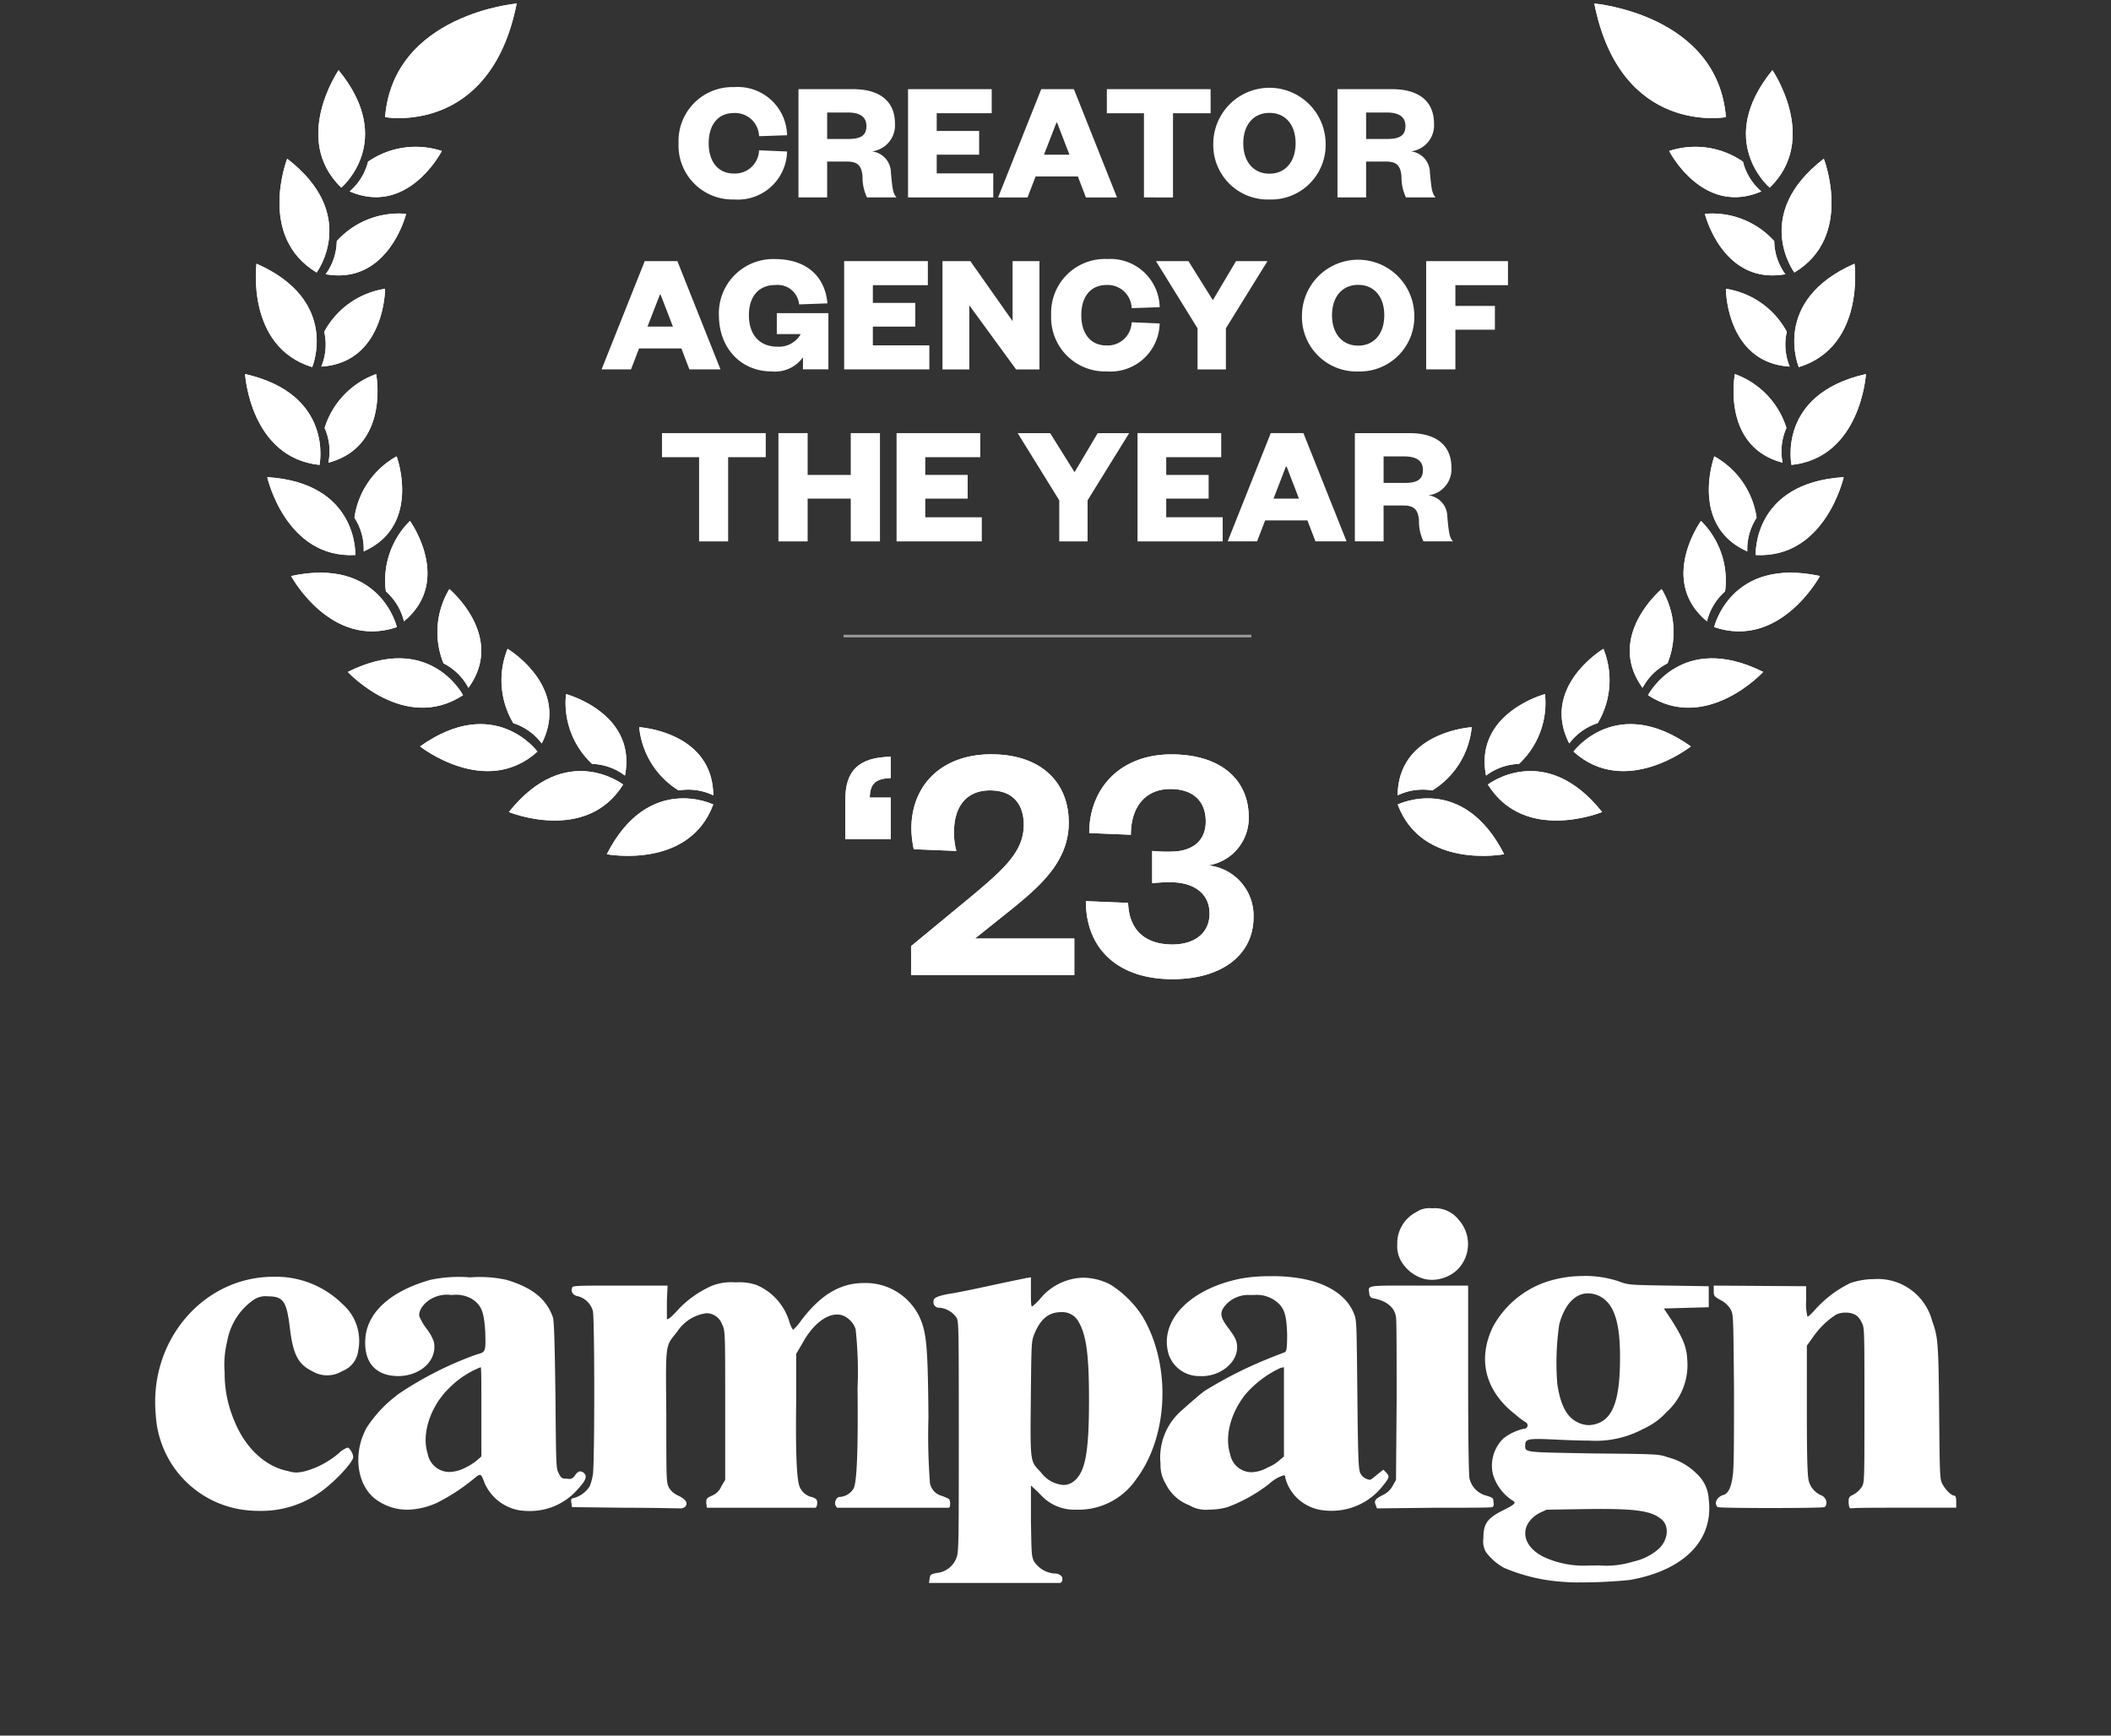 <svg xmlns="http://www.w3.org/2000/svg" width="225" height="185" viewBox="0 0 225 185">
  <rect x="0" y="0" width="225" height="185" fill="#333333" stroke="none"/>
  <g id="Group_430" data-name="Group 430" transform="translate(14458 -6328)">
    <rect id="Rectangle_179" data-name="Rectangle 179" width="225" height="185" transform="translate(-14458 6328)" fill="rgba(255,0,0,0)"/>
    <g id="Group_425" data-name="Group 425" transform="translate(18.12 260.377)">
      <g id="Group_418" data-name="Group 418" transform="translate(148 -300)">
        <g id="Group_406" data-name="Group 406" transform="translate(-14692 -2861.391)">
          <path id="Path_830" data-name="Path 830" d="M17.673,15.408s-6.91-3.4-11.346,5.3c0,0,8.756,1.67,11.346-5.3" transform="translate(126.227 9299.357)" fill="#fff" fill-rule="evenodd"/>
          <path id="Path_831" data-name="Path 831" d="M14.785,20.766a6.133,6.133,0,0,0-3.686-.518,8.927,8.927,0,0,1-4.2-6.739s7.836.463,7.891,7.257" transform="translate(129.113 9293.018)" fill="#fff" fill-rule="evenodd"/>
          <path id="Path_832" data-name="Path 832" d="M16.79,15.712c-3.93,6.313-12.175,2.931-12.175,2.931C10.7,11,16.79,15.712,16.79,15.712" transform="translate(117.506 9296.926)" fill="#fff" fill-rule="evenodd"/>
          <path id="Path_833" data-name="Path 833" d="M11.932,21.613a6.115,6.115,0,0,0-3.5-1.243A8.9,8.9,0,0,1,5.65,12.93s7.58,2.011,6.282,8.683" transform="translate(122.559 9290.069)" fill="#fff" fill-rule="evenodd"/>
          <path id="Path_834" data-name="Path 834" d="M15.571,16.386s-4.552-6.209-12.51-.554c0,0,6.989,5.533,12.51.554" transform="translate(109.592 9292.742)" fill="#fff" fill-rule="evenodd"/>
          <path id="Path_835" data-name="Path 835" d="M8.769,22.223c3.1-6.051-3.638-10.085-3.638-10.085a8.936,8.936,0,0,0,.609,7.921,6.144,6.144,0,0,1,3.028,2.163" transform="translate(116.85 9286.035)" fill="#fff" fill-rule="evenodd"/>
          <path id="Path_836" data-name="Path 836" d="M14.075,16.236C7.848,20.3,1.8,13.756,1.8,13.756c8.738-4.357,12.278,2.48,12.278,2.48" transform="translate(103.152 9286.879)" fill="#fff" fill-rule="evenodd"/>
          <path id="Path_837" data-name="Path 837" d="M6.667,21.616A6.141,6.141,0,0,0,4.01,19.008a8.9,8.9,0,0,1,.622-7.915s6.026,5.021,2.035,10.523" transform="translate(111.141 9280.712)" fill="#fff" fill-rule="evenodd"/>
          <path id="Path_838" data-name="Path 838" d="M12.078,16.609S10.347,9.108.805,11.162c0,0,4.229,7.842,11.273,5.447" transform="translate(98.102 9279.248)" fill="#fff" fill-rule="evenodd"/>
          <path id="Path_839" data-name="Path 839" d="M4.46,20.6c5.234-4.338.64-10.7.64-10.7a8.914,8.914,0,0,0-2.565,7.513A6.154,6.154,0,0,1,4.46,20.6" transform="translate(106.475 9274.641)" fill="#fff" fill-rule="evenodd"/>
          <path id="Path_840" data-name="Path 840" d="M9.772,17.434c-7.428.4-9.384-8.3-9.384-8.3,9.743.609,9.384,8.3,9.384,8.3" transform="translate(95.977 9270.739)" fill="#fff" fill-rule="evenodd"/>
          <path id="Path_841" data-name="Path 841" d="M2.9,18.9a6.145,6.145,0,0,0-.987-3.589,8.9,8.9,0,0,1,4.5-6.538S9.115,16.138,2.9,18.9" transform="translate(103.744 9268.886)" fill="#fff" fill-rule="evenodd"/>
          <path id="Path_842" data-name="Path 842" d="M7.934,17.019S9.518,9.488,0,7.331c0,0,.536,8.9,7.934,9.688" transform="translate(94 9261.551)" fill="#fff" fill-rule="evenodd"/>
          <path id="Path_843" data-name="Path 843" d="M1.794,16.771C8.369,15.04,6.882,7.332,6.882,7.332a8.9,8.9,0,0,0-5.49,5.74,6.132,6.132,0,0,1,.4,3.7" transform="translate(101.09 9261.557)" fill="#fff" fill-rule="evenodd"/>
          <path id="Path_844" data-name="Path 844" d="M6.195,16.424S9.193,9.331.26,5.4c0,0-1.17,8.835,5.935,11.023" transform="translate(94.959 9251.721)" fill="#fff" fill-rule="evenodd"/>
          <path id="Path_845" data-name="Path 845" d="M1.334,14.133a6.169,6.169,0,0,0,.311-3.711A8.916,8.916,0,0,1,8.128,5.84s-.012,7.848-6.794,8.293" transform="translate(100.795 9253.957)" fill="#fff" fill-rule="evenodd"/>
          <path id="Path_846" data-name="Path 846" d="M4.563,15.691C-1.816,11.87,1.425,3.565,1.425,3.565,9.164,9.518,4.563,15.691,4.563,15.691" transform="translate(97.066 9242.369)" fill="#fff" fill-rule="evenodd"/>
          <path id="Path_847" data-name="Path 847" d="M1.41,10.987A6.144,6.144,0,0,0,2.592,7.459,8.9,8.9,0,0,1,9.983,4.553S8.1,12.17,1.41,10.987" transform="translate(101.182 9247.256)" fill="#fff" fill-rule="evenodd"/>
          <path id="Path_848" data-name="Path 848" d="M2.449,12.957S13.655,15.011,16.476.85c0,0-13.137,1.139-14.027,12.107" transform="translate(106.475 9228.541)" fill="#fff" fill-rule="evenodd"/>
          <path id="Path_849" data-name="Path 849" d="M3.73,14.538s5.892-4.96-.286-12.522c0,0-5.051,7.349.286,12.522" transform="translate(100.525 9234.479)" fill="#fff" fill-rule="evenodd"/>
          <path id="Path_850" data-name="Path 850" d="M1.83,8.106C8.076,10.787,11.646,3.8,11.646,3.8a8.913,8.913,0,0,0-7.86,1.139A6.176,6.176,0,0,1,1.83,8.106" transform="translate(103.322 9241.309)" fill="#fff" fill-rule="evenodd"/>
          <path id="Path_851" data-name="Path 851" d="M20.162,15.408s6.91-3.4,11.346,5.3c0,0-8.756,1.67-11.346-5.3" transform="translate(196.693 9299.357)" fill="#fff" fill-rule="evenodd"/>
          <path id="Path_852" data-name="Path 852" d="M20.162,20.766a6.133,6.133,0,0,1,3.686-.518,8.927,8.927,0,0,0,4.2-6.739s-7.83.463-7.891,7.257" transform="translate(196.693 9293.018)" fill="#fff" fill-rule="evenodd"/>
          <path id="Path_853" data-name="Path 853" d="M21.739,15.712c3.93,6.313,12.175,2.931,12.175,2.931C27.832,11,21.739,15.712,21.739,15.712" transform="translate(204.725 9296.926)" fill="#fff" fill-rule="evenodd"/>
          <path id="Path_854" data-name="Path 854" d="M21.832,21.613a6.147,6.147,0,0,1,3.51-1.243,8.906,8.906,0,0,0,2.772-7.44s-7.58,2.011-6.282,8.683" transform="translate(204.438 9290.069)" fill="#fff" fill-rule="evenodd"/>
          <path id="Path_855" data-name="Path 855" d="M23.237,16.386s4.552-6.209,12.51-.554c0,0-6.989,5.533-12.51.554" transform="translate(212.355 9292.742)" fill="#fff" fill-rule="evenodd"/>
          <path id="Path_856" data-name="Path 856" d="M23.843,22.223c-3.1-6.051,3.638-10.085,3.638-10.085a8.913,8.913,0,0,1-.609,7.921,6.106,6.106,0,0,0-3.028,2.163" transform="translate(211.297 9286.035)" fill="#fff" fill-rule="evenodd"/>
          <path id="Path_857" data-name="Path 857" d="M24.54,16.236c6.227,4.064,12.278-2.48,12.278-2.48C28.08,9.4,24.54,16.236,24.54,16.236" transform="translate(218.992 9286.879)" fill="#fff" fill-rule="evenodd"/>
          <path id="Path_858" data-name="Path 858" d="M25.587,21.616a6.141,6.141,0,0,1,2.657-2.608,8.9,8.9,0,0,0-.622-7.915S21.6,16.114,25.587,21.616" transform="translate(217.365 9280.712)" fill="#fff" fill-rule="evenodd"/>
          <path id="Path_859" data-name="Path 859" d="M25.7,16.609s1.731-7.5,11.273-5.447c0,0-4.229,7.842-11.273,5.447" transform="translate(224.885 9279.248)" fill="#fff" fill-rule="evenodd"/>
          <path id="Path_860" data-name="Path 860" d="M27.666,20.6c-5.234-4.338-.64-10.7-.64-10.7a8.914,8.914,0,0,1,2.565,7.513A6.154,6.154,0,0,0,27.666,20.6" transform="translate(222.154 9274.641)" fill="#fff" fill-rule="evenodd"/>
          <path id="Path_861" data-name="Path 861" d="M26.425,17.434c7.428.4,9.378-8.3,9.378-8.3-9.743.609-9.378,8.3-9.378,8.3" transform="translate(228.586 9270.739)" fill="#fff" fill-rule="evenodd"/>
          <path id="Path_862" data-name="Path 862" d="M29.7,18.9a6.18,6.18,0,0,1,.993-3.589,8.913,8.913,0,0,0-4.509-6.538S23.493,16.138,29.7,18.9" transform="translate(224.414 9268.886)" fill="#fff" fill-rule="evenodd"/>
          <path id="Path_863" data-name="Path 863" d="M27.133,17.019s-1.584-7.531,7.934-9.688c0,0-.536,8.9-7.934,9.688" transform="translate(231.693 9261.551)" fill="#fff" fill-rule="evenodd"/>
          <path id="Path_864" data-name="Path 864" d="M31.263,16.771c-6.569-1.731-5.082-9.439-5.082-9.439a8.916,8.916,0,0,1,5.49,5.74,6.164,6.164,0,0,0-.408,3.7" transform="translate(226.613 9261.557)" fill="#fff" fill-rule="evenodd"/>
          <path id="Path_865" data-name="Path 865" d="M27.582,16.424s-3-7.093,5.935-11.023c0,0,1.17,8.835-5.935,11.023" transform="translate(232.023 9251.721)" fill="#fff" fill-rule="evenodd"/>
          <path id="Path_866" data-name="Path 866" d="M32.7,14.133a6.169,6.169,0,0,1-.311-3.711A8.9,8.9,0,0,0,25.9,5.84s.012,7.848,6.794,8.293" transform="translate(225.934 9253.957)" fill="#fff" fill-rule="evenodd"/>
          <path id="Path_867" data-name="Path 867" d="M28.235,15.691c6.38-3.821,3.138-12.126,3.138-12.126-7.739,5.953-3.138,12.126-3.138,12.126" transform="translate(230.896 9242.369)" fill="#fff" fill-rule="evenodd"/>
          <path id="Path_868" data-name="Path 868" d="M34.108,10.987a6.144,6.144,0,0,1-1.182-3.528,8.9,8.9,0,0,0-7.391-2.907s1.883,7.617,8.573,6.435" transform="translate(224.059 9247.256)" fill="#fff" fill-rule="evenodd"/>
          <path id="Path_869" data-name="Path 869" d="M37.628,12.957S26.416,15.011,23.6.85c0,0,13.131,1.139,14.027,12.107" transform="translate(214.209 9228.541)" fill="#fff" fill-rule="evenodd"/>
          <path id="Path_870" data-name="Path 870" d="M28.787,14.538s-5.886-4.96.286-12.522c0,0,5.051,7.349-.286,12.522" transform="translate(227.717 9234.479)" fill="#fff" fill-rule="evenodd"/>
          <path id="Path_871" data-name="Path 871" d="M34.727,8.106C28.482,10.787,24.911,3.8,24.911,3.8a8.913,8.913,0,0,1,7.86,1.139,6.133,6.133,0,0,0,1.956,3.169" transform="translate(220.881 9241.309)" fill="#fff" fill-rule="evenodd"/>
          <path id="Path_887" data-name="Path 887" d="M15.338,22.813H10.5V18.6c0-3.041,1.359-4.509,4.838-4.576v2.267c-1.578.073-2.2.555-2.236,2.084h2.236Z" transform="translate(147.48 9295.651)" fill="#fff"/>
          <path id="Path_888" data-name="Path 888" d="M29.047,33.616V37.5H11.65V34.426l6.441-5.313c3.589-3,5.569-4.832,5.569-7.617,0-2.127-1.1-3.668-3.589-3.668-2.565,0-3.845,1.761-3.845,4.436a7.171,7.171,0,0,0,.25,2.017l-4.54-.183a11.3,11.3,0,0,1-.256-2.163c0-4.838,3.406-7.952,8.5-7.952,5.5,0,8.275,3.15,8.275,7.257,0,4.064-2.852,6.666-6.337,9.451l-3.656,2.925Z" transform="translate(153.338 9295.433)" fill="#fff"/>
          <path id="Path_889" data-name="Path 889" d="M23.75,27.609a16.837,16.837,0,0,0-1.974.11V24.276a15.36,15.36,0,0,0,2.011.073c1.944,0,3.7-.884,3.7-3.223,0-2.053-1.243-3.449-3.772-3.449-2.669,0-4.211,1.913-4.211,4.875l-4.436-.183c0-4.765,3.3-8.384,8.756-8.384,5.277,0,8.244,2.705,8.244,6.7a5.109,5.109,0,0,1-4.326,5.131,5.387,5.387,0,0,1,4.838,5.5c0,4.064-3.406,6.63-8.646,6.63-5.752,0-9.225-3.187-9.225-8.317l4.5.183c.1,2.974,1.9,4.436,4.722,4.436,2.273,0,3.961-1.139,3.961-3.3,0-2.194-1.761-3.333-4.143-3.333" transform="translate(168.908 9295.438)" fill="#fff"/>
          <line id="Line_7" data-name="Line 7" x2="43.452" transform="translate(157.801 9296.807)" fill="none" stroke="#999" stroke-miterlimit="10" stroke-width="0.25"/>
        </g>
        <g id="Group_408" data-name="Group 408" transform="translate(-14692 -2861.391)">
          <path id="Path_830-2" data-name="Path 830" d="M17.673,15.408s-6.91-3.4-11.346,5.3c0,0,8.756,1.67,11.346-5.3" transform="translate(126.227 9299.357)" fill="#fff" fill-rule="evenodd"/>
          <path id="Path_831-2" data-name="Path 831" d="M14.785,20.766a6.133,6.133,0,0,0-3.686-.518,8.927,8.927,0,0,1-4.2-6.739s7.836.463,7.891,7.257" transform="translate(129.113 9293.018)" fill="#fff" fill-rule="evenodd"/>
          <path id="Path_832-2" data-name="Path 832" d="M16.79,15.712c-3.93,6.313-12.175,2.931-12.175,2.931C10.7,11,16.79,15.712,16.79,15.712" transform="translate(117.506 9296.926)" fill="#fff" fill-rule="evenodd"/>
          <path id="Path_833-2" data-name="Path 833" d="M11.932,21.613a6.115,6.115,0,0,0-3.5-1.243A8.9,8.9,0,0,1,5.65,12.93s7.58,2.011,6.282,8.683" transform="translate(122.559 9290.069)" fill="#fff" fill-rule="evenodd"/>
          <path id="Path_834-2" data-name="Path 834" d="M15.571,16.386s-4.552-6.209-12.51-.554c0,0,6.989,5.533,12.51.554" transform="translate(109.592 9292.742)" fill="#fff" fill-rule="evenodd"/>
          <path id="Path_835-2" data-name="Path 835" d="M8.769,22.223c3.1-6.051-3.638-10.085-3.638-10.085a8.936,8.936,0,0,0,.609,7.921,6.144,6.144,0,0,1,3.028,2.163" transform="translate(116.85 9286.035)" fill="#fff" fill-rule="evenodd"/>
          <path id="Path_836-2" data-name="Path 836" d="M14.075,16.236C7.848,20.3,1.8,13.756,1.8,13.756c8.738-4.357,12.278,2.48,12.278,2.48" transform="translate(103.152 9286.879)" fill="#fff" fill-rule="evenodd"/>
          <path id="Path_837-2" data-name="Path 837" d="M6.667,21.616A6.141,6.141,0,0,0,4.01,19.008a8.9,8.9,0,0,1,.622-7.915s6.026,5.021,2.035,10.523" transform="translate(111.141 9280.712)" fill="#fff" fill-rule="evenodd"/>
          <path id="Path_838-2" data-name="Path 838" d="M12.078,16.609S10.347,9.108.805,11.162c0,0,4.229,7.842,11.273,5.447" transform="translate(98.102 9279.248)" fill="#fff" fill-rule="evenodd"/>
          <path id="Path_839-2" data-name="Path 839" d="M4.46,20.6c5.234-4.338.64-10.7.64-10.7a8.914,8.914,0,0,0-2.565,7.513A6.154,6.154,0,0,1,4.46,20.6" transform="translate(106.475 9274.641)" fill="#fff" fill-rule="evenodd"/>
          <path id="Path_840-2" data-name="Path 840" d="M9.772,17.434c-7.428.4-9.384-8.3-9.384-8.3,9.743.609,9.384,8.3,9.384,8.3" transform="translate(95.977 9270.739)" fill="#fff" fill-rule="evenodd"/>
          <path id="Path_841-2" data-name="Path 841" d="M2.9,18.9a6.145,6.145,0,0,0-.987-3.589,8.9,8.9,0,0,1,4.5-6.538S9.115,16.138,2.9,18.9" transform="translate(103.744 9268.886)" fill="#fff" fill-rule="evenodd"/>
          <path id="Path_842-2" data-name="Path 842" d="M7.934,17.019S9.518,9.488,0,7.331c0,0,.536,8.9,7.934,9.688" transform="translate(94 9261.551)" fill="#fff" fill-rule="evenodd"/>
          <path id="Path_843-2" data-name="Path 843" d="M1.794,16.771C8.369,15.04,6.882,7.332,6.882,7.332a8.9,8.9,0,0,0-5.49,5.74,6.132,6.132,0,0,1,.4,3.7" transform="translate(101.09 9261.557)" fill="#fff" fill-rule="evenodd"/>
          <path id="Path_844-2" data-name="Path 844" d="M6.195,16.424S9.193,9.331.26,5.4c0,0-1.17,8.835,5.935,11.023" transform="translate(94.959 9251.721)" fill="#fff" fill-rule="evenodd"/>
          <path id="Path_845-2" data-name="Path 845" d="M1.334,14.133a6.169,6.169,0,0,0,.311-3.711A8.916,8.916,0,0,1,8.128,5.84s-.012,7.848-6.794,8.293" transform="translate(100.795 9253.957)" fill="#fff" fill-rule="evenodd"/>
          <path id="Path_846-2" data-name="Path 846" d="M4.563,15.691C-1.816,11.87,1.425,3.565,1.425,3.565,9.164,9.518,4.563,15.691,4.563,15.691" transform="translate(97.066 9242.369)" fill="#fff" fill-rule="evenodd"/>
          <path id="Path_847-2" data-name="Path 847" d="M1.41,10.987A6.144,6.144,0,0,0,2.592,7.459,8.9,8.9,0,0,1,9.983,4.553S8.1,12.17,1.41,10.987" transform="translate(101.182 9247.256)" fill="#fff" fill-rule="evenodd"/>
          <path id="Path_848-2" data-name="Path 848" d="M2.449,12.957S13.655,15.011,16.476.85c0,0-13.137,1.139-14.027,12.107" transform="translate(106.475 9228.541)" fill="#fff" fill-rule="evenodd"/>
          <path id="Path_849-2" data-name="Path 849" d="M3.73,14.538s5.892-4.96-.286-12.522c0,0-5.051,7.349.286,12.522" transform="translate(100.525 9234.479)" fill="#fff" fill-rule="evenodd"/>
          <path id="Path_850-2" data-name="Path 850" d="M1.83,8.106C8.076,10.787,11.646,3.8,11.646,3.8a8.913,8.913,0,0,0-7.86,1.139A6.176,6.176,0,0,1,1.83,8.106" transform="translate(103.322 9241.309)" fill="#fff" fill-rule="evenodd"/>
          <path id="Path_851-2" data-name="Path 851" d="M20.162,15.408s6.91-3.4,11.346,5.3c0,0-8.756,1.67-11.346-5.3" transform="translate(196.693 9299.357)" fill="#fff" fill-rule="evenodd"/>
          <path id="Path_852-2" data-name="Path 852" d="M20.162,20.766a6.133,6.133,0,0,1,3.686-.518,8.927,8.927,0,0,0,4.2-6.739s-7.83.463-7.891,7.257" transform="translate(196.693 9293.018)" fill="#fff" fill-rule="evenodd"/>
          <path id="Path_853-2" data-name="Path 853" d="M21.739,15.712c3.93,6.313,12.175,2.931,12.175,2.931C27.832,11,21.739,15.712,21.739,15.712" transform="translate(204.725 9296.926)" fill="#fff" fill-rule="evenodd"/>
          <path id="Path_854-2" data-name="Path 854" d="M21.832,21.613a6.147,6.147,0,0,1,3.51-1.243,8.906,8.906,0,0,0,2.772-7.44s-7.58,2.011-6.282,8.683" transform="translate(204.438 9290.069)" fill="#fff" fill-rule="evenodd"/>
          <path id="Path_855-2" data-name="Path 855" d="M23.237,16.386s4.552-6.209,12.51-.554c0,0-6.989,5.533-12.51.554" transform="translate(212.355 9292.742)" fill="#fff" fill-rule="evenodd"/>
          <path id="Path_856-2" data-name="Path 856" d="M23.843,22.223c-3.1-6.051,3.638-10.085,3.638-10.085a8.913,8.913,0,0,1-.609,7.921,6.106,6.106,0,0,0-3.028,2.163" transform="translate(211.297 9286.035)" fill="#fff" fill-rule="evenodd"/>
          <path id="Path_857-2" data-name="Path 857" d="M24.54,16.236c6.227,4.064,12.278-2.48,12.278-2.48C28.08,9.4,24.54,16.236,24.54,16.236" transform="translate(218.992 9286.879)" fill="#fff" fill-rule="evenodd"/>
          <path id="Path_858-2" data-name="Path 858" d="M25.587,21.616a6.141,6.141,0,0,1,2.657-2.608,8.9,8.9,0,0,0-.622-7.915S21.6,16.114,25.587,21.616" transform="translate(217.365 9280.712)" fill="#fff" fill-rule="evenodd"/>
          <path id="Path_859-2" data-name="Path 859" d="M25.7,16.609s1.731-7.5,11.273-5.447c0,0-4.229,7.842-11.273,5.447" transform="translate(224.885 9279.248)" fill="#fff" fill-rule="evenodd"/>
          <path id="Path_860-2" data-name="Path 860" d="M27.666,20.6c-5.234-4.338-.64-10.7-.64-10.7a8.914,8.914,0,0,1,2.565,7.513A6.154,6.154,0,0,0,27.666,20.6" transform="translate(222.154 9274.641)" fill="#fff" fill-rule="evenodd"/>
          <path id="Path_861-2" data-name="Path 861" d="M26.425,17.434c7.428.4,9.378-8.3,9.378-8.3-9.743.609-9.378,8.3-9.378,8.3" transform="translate(228.586 9270.739)" fill="#fff" fill-rule="evenodd"/>
          <path id="Path_862-2" data-name="Path 862" d="M29.7,18.9a6.18,6.18,0,0,1,.993-3.589,8.913,8.913,0,0,0-4.509-6.538S23.493,16.138,29.7,18.9" transform="translate(224.414 9268.886)" fill="#fff" fill-rule="evenodd"/>
          <path id="Path_863-2" data-name="Path 863" d="M27.133,17.019s-1.584-7.531,7.934-9.688c0,0-.536,8.9-7.934,9.688" transform="translate(231.693 9261.551)" fill="#fff" fill-rule="evenodd"/>
          <path id="Path_864-2" data-name="Path 864" d="M31.263,16.771c-6.569-1.731-5.082-9.439-5.082-9.439a8.916,8.916,0,0,1,5.49,5.74,6.164,6.164,0,0,0-.408,3.7" transform="translate(226.613 9261.557)" fill="#fff" fill-rule="evenodd"/>
          <path id="Path_865-2" data-name="Path 865" d="M27.582,16.424s-3-7.093,5.935-11.023c0,0,1.17,8.835-5.935,11.023" transform="translate(232.023 9251.721)" fill="#fff" fill-rule="evenodd"/>
          <path id="Path_866-2" data-name="Path 866" d="M32.7,14.133a6.169,6.169,0,0,1-.311-3.711A8.9,8.9,0,0,0,25.9,5.84s.012,7.848,6.794,8.293" transform="translate(225.934 9253.957)" fill="#fff" fill-rule="evenodd"/>
          <path id="Path_867-2" data-name="Path 867" d="M28.235,15.691c6.38-3.821,3.138-12.126,3.138-12.126-7.739,5.953-3.138,12.126-3.138,12.126" transform="translate(230.896 9242.369)" fill="#fff" fill-rule="evenodd"/>
          <path id="Path_868-2" data-name="Path 868" d="M34.108,10.987a6.144,6.144,0,0,1-1.182-3.528,8.9,8.9,0,0,0-7.391-2.907s1.883,7.617,8.573,6.435" transform="translate(224.059 9247.256)" fill="#fff" fill-rule="evenodd"/>
          <path id="Path_869-2" data-name="Path 869" d="M37.628,12.957S26.416,15.011,23.6.85c0,0,13.131,1.139,14.027,12.107" transform="translate(214.209 9228.541)" fill="#fff" fill-rule="evenodd"/>
          <path id="Path_870-2" data-name="Path 870" d="M28.787,14.538s-5.886-4.96.286-12.522c0,0,5.051,7.349-.286,12.522" transform="translate(227.717 9234.479)" fill="#fff" fill-rule="evenodd"/>
          <path id="Path_871-2" data-name="Path 871" d="M34.727,8.106C28.482,10.787,24.911,3.8,24.911,3.8a8.913,8.913,0,0,1,7.86,1.139,6.133,6.133,0,0,0,1.956,3.169" transform="translate(220.881 9241.309)" fill="#fff" fill-rule="evenodd"/>
          <path id="Path_887-2" data-name="Path 887" d="M15.338,22.813H10.5V18.6c0-3.041,1.359-4.509,4.838-4.576v2.267c-1.578.073-2.2.555-2.236,2.084h2.236Z" transform="translate(147.48 9295.651)" fill="#fff"/>
          <path id="Path_888-2" data-name="Path 888" d="M29.047,33.616V37.5H11.65V34.426l6.441-5.313c3.589-3,5.569-4.832,5.569-7.617,0-2.127-1.1-3.668-3.589-3.668-2.565,0-3.845,1.761-3.845,4.436a7.171,7.171,0,0,0,.25,2.017l-4.54-.183a11.3,11.3,0,0,1-.256-2.163c0-4.838,3.406-7.952,8.5-7.952,5.5,0,8.275,3.15,8.275,7.257,0,4.064-2.852,6.666-6.337,9.451l-3.656,2.925Z" transform="translate(153.338 9295.433)" fill="#fff"/>
          <path id="Path_889-2" data-name="Path 889" d="M23.75,27.609a16.837,16.837,0,0,0-1.974.11V24.276a15.36,15.36,0,0,0,2.011.073c1.944,0,3.7-.884,3.7-3.223,0-2.053-1.243-3.449-3.772-3.449-2.669,0-4.211,1.913-4.211,4.875l-4.436-.183c0-4.765,3.3-8.384,8.756-8.384,5.277,0,8.244,2.705,8.244,6.7a5.109,5.109,0,0,1-4.326,5.131,5.387,5.387,0,0,1,4.838,5.5c0,4.064-3.406,6.63-8.646,6.63-5.752,0-9.225-3.187-9.225-8.317l4.5.183c.1,2.974,1.9,4.436,4.722,4.436,2.273,0,3.961-1.139,3.961-3.3,0-2.194-1.761-3.333-4.143-3.333" transform="translate(168.908 9295.438)" fill="#fff"/>
          <line id="Line_7-2" data-name="Line 7" x2="43.452" transform="translate(157.801 9296.807)" fill="none" stroke="#999" stroke-miterlimit="10" stroke-width="0.25"/>
        </g>
        <g id="Group_415" data-name="Group 415" transform="translate(-15376.229 -2863)">
          <path id="Path_805" data-name="Path 805" d="M125.8,2.576a5.254,5.254,0,0,1,5.642,5.131l-2.986.1a2.554,2.554,0,0,0-2.681-2.468c-1.7,0-2.687,1.261-2.687,3.217s.987,3.229,2.687,3.229a2.558,2.558,0,0,0,2.681-2.474l2.986.128a5.244,5.244,0,0,1-5.642,5.112,5.748,5.748,0,0,1-5.923-6A5.742,5.742,0,0,1,125.8,2.576" transform="translate(704.557 9237.332)" fill="#fff"/>
          <path id="Path_806" data-name="Path 806" d="M129.277,14.147a4.868,4.868,0,0,1-.475-2.212c-.1-1.322-.664-1.609-1.706-1.609H125.03v3.821h-3.059V2.612h5.819c2.986,0,4.466,1.408,4.466,3.656a2.8,2.8,0,0,1-2.449,2.974,2.289,2.289,0,0,1,2.017,2.255c.158,1.718.213,2.23.6,2.651Zm-2.035-6.227c1.322,0,1.974-.329,1.974-1.389,0-.932-.652-1.432-1.974-1.432H125.03V7.919Z" transform="translate(715.242 9237.516)" fill="#fff"/>
          <path id="Path_807" data-name="Path 807" d="M132.973,14.153h-9.085V2.612h8.921V5.177h-5.862V7.066h4.521V9.595h-4.521v1.993h6.026Z" transform="translate(725.002 9237.515)" fill="#fff"/>
          <path id="Path_808" data-name="Path 808" d="M133.543,2.612l4.594,11.541h-3.315l-.853-2.236H129.46l-.859,2.236h-3.138l4.6-11.541Zm-3.187,6.983h2.712l-1.316-3.412h-.073Z" transform="translate(733.027 9237.516)" fill="#fff"/>
          <path id="Path_809" data-name="Path 809" d="M131.32,14.153V5.177h-3.955V2.612h11.059V5.177h-4.009v8.976Z" transform="translate(742.717 9237.515)" fill="#fff"/>
          <path id="Path_810" data-name="Path 810" d="M135.211,14.556a5.811,5.811,0,0,1-5.984-6,5.987,5.987,0,0,1,11.973,0,5.812,5.812,0,0,1-5.99,6m0-9.231c-1.7,0-2.785,1.28-2.785,3.236s1.085,3.242,2.785,3.242S138,10.528,138,8.56s-1.079-3.236-2.785-3.236" transform="translate(752.199 9237.332)" fill="#fff"/>
          <path id="Path_811" data-name="Path 811" d="M138.7,14.147a4.953,4.953,0,0,1-.475-2.212c-.091-1.322-.664-1.609-1.7-1.609h-2.072v3.821H131.4V2.612h5.825c2.986,0,4.466,1.408,4.466,3.656a2.8,2.8,0,0,1-2.456,2.974,2.284,2.284,0,0,1,2.017,2.255c.164,1.718.219,2.23.609,2.651Zm-2.029-6.227c1.316,0,1.974-.329,1.974-1.389,0-.932-.658-1.432-1.974-1.432h-2.218V7.919Z" transform="translate(763.262 9237.516)" fill="#fff"/>
          <path id="Path_812" data-name="Path 812" d="M126.607,5.62,131.2,17.161h-3.315l-.853-2.236h-4.509l-.859,2.236h-3.138l4.6-11.541ZM123.42,12.6h2.712l-1.316-3.412h-.073Z" transform="translate(697.701 9252.836)" fill="#fff"/>
          <path id="Path_813" data-name="Path 813" d="M120.579,11.568a5.79,5.79,0,0,1,5.953-5.984c3.388,0,5.362,1.846,5.618,4.722l-3.022.11a2.29,2.29,0,0,0-2.523-2.066c-1.816,0-2.827,1.261-2.827,3.217,0,2.017,1.066,3.357,3.065,3.357a2.655,2.655,0,0,0,2.456-1.341h-2.547V11.348h5.5v5.99h-2.712v-1.28a3.665,3.665,0,0,1-3.351,1.5c-3.193,0-5.606-2.413-5.606-5.99" transform="translate(708.152 9252.653)" fill="#fff"/>
          <path id="Path_814" data-name="Path 814" d="M131.849,17.161H122.77V5.62h8.921V8.185h-5.862v1.889h4.521V12.6h-4.521V14.6h6.02Z" transform="translate(719.313 9252.835)" fill="#fff"/>
          <path id="Path_815" data-name="Path 815" d="M131.961,12.012V5.62h2.864V17.161h-2.492l-4.984-6.831v6.831H124.49V5.62h2.967Z" transform="translate(728.074 9252.837)" fill="#fff"/>
          <path id="Path_816" data-name="Path 816" d="M132.314,5.584a5.254,5.254,0,0,1,5.642,5.131l-2.986.1a2.554,2.554,0,0,0-2.681-2.468c-1.7,0-2.687,1.261-2.687,3.217s.987,3.229,2.687,3.229a2.558,2.558,0,0,0,2.681-2.474l2.986.128a5.244,5.244,0,0,1-5.642,5.112,5.748,5.748,0,0,1-5.923-6,5.742,5.742,0,0,1,5.923-5.984" transform="translate(737.756 9252.653)" fill="#fff"/>
          <path id="Path_817" data-name="Path 817" d="M136.755,5.62h3.351l-4.43,7.16v4.381h-3.022V12.78l-4.43-7.16h3.461l2.6,4.162Z" transform="translate(747.094 9252.837)" fill="#fff"/>
          <path id="Path_818" data-name="Path 818" d="M136.768,17.564a5.816,5.816,0,0,1-5.99-6,5.987,5.987,0,0,1,11.973,0,5.811,5.811,0,0,1-5.984,6m0-9.231c-1.7,0-2.785,1.28-2.785,3.236s1.085,3.242,2.785,3.242,2.785-1.274,2.785-3.242-1.085-3.236-2.785-3.236" transform="translate(760.1 9252.653)" fill="#fff"/>
          <path id="Path_819" data-name="Path 819" d="M132.951,17.161V5.62h8.72V8.185h-5.606V10.4h4.211v2.529h-4.211v4.229Z" transform="translate(771.166 9252.835)" fill="#fff"/>
          <path id="Path_820" data-name="Path 820" d="M123.538,20.169V11.194h-3.955V8.629h11.059v2.565h-4.009v8.976Z" transform="translate(703.084 9268.16)" fill="#fff"/>
          <path id="Path_821" data-name="Path 821" d="M121.621,20.169V8.629h3.114v4.454h4.594V8.629h3.114V20.169h-3.114V15.611h-4.594v4.558Z" transform="translate(713.457 9268.16)" fill="#fff"/>
          <path id="Path_822" data-name="Path 822" d="M132.772,20.169h-9.085V8.629h8.921v2.565h-5.862v1.889h4.521v2.529h-4.521V17.6h6.026Z" transform="translate(723.982 9268.16)" fill="#fff"/>
          <path id="Path_823" data-name="Path 823" d="M134.336,8.629h3.351l-4.43,7.16V20.17h-3.022V15.789l-4.43-7.16h3.461l2.6,4.162Z" transform="translate(734.773 9268.162)" fill="#fff"/>
          <path id="Path_824" data-name="Path 824" d="M136.981,20.169H127.9V8.629h8.921v2.565h-5.862v1.889h4.521v2.529h-4.521V17.6h6.02Z" transform="translate(745.451 9268.16)" fill="#fff"/>
          <path id="Path_825" data-name="Path 825" d="M137.552,8.628l4.6,11.541h-3.315l-.859-2.236h-4.5l-.865,2.236h-3.132l4.594-11.541Zm-3.181,6.983h2.705l-1.31-3.412h-.079Z" transform="translate(753.479 9268.157)" fill="#fff"/>
          <path id="Path_826" data-name="Path 826" d="M139.01,20.164a4.955,4.955,0,0,1-.475-2.212c-.091-1.322-.664-1.609-1.7-1.609h-2.072v3.821H131.7V8.629h5.825c2.986,0,4.466,1.408,4.466,3.656a2.8,2.8,0,0,1-2.456,2.974,2.284,2.284,0,0,1,2.017,2.255c.165,1.718.219,2.23.609,2.651Zm-2.029-6.227c1.316,0,1.974-.329,1.974-1.4,0-.926-.658-1.426-1.974-1.426h-2.218v2.821Z" transform="translate(764.816 9268.162)" fill="#fff"/>
        </g>
      </g>
      <path id="Path_959" data-name="Path 959" d="M283.493,22.78a2.449,2.449,0,0,0-1.688.408,3.739,3.739,0,0,0-2.017,3.443,3.107,3.107,0,0,0,.4,1.755,4.11,4.11,0,0,0,2.163,1.822,3.417,3.417,0,0,0,1.139.195,4.025,4.025,0,0,0,2.7-1.072,3.865,3.865,0,0,0,.14-5.332,3.213,3.213,0,0,0-2.84-1.219m16.623,9.061a2.863,2.863,0,0,1,1.127.25c1.615.743,2.291,2.7,2.291,6.55,0,4.113-.6,6.2-2.1,6.946a2.946,2.946,0,0,1-1.231.3,2.652,2.652,0,0,1-1.194-.3c-1.146-.542-1.822-1.822-2.157-4.052a27.948,27.948,0,0,1,.207-6.4c.579-2.133,1.706-3.29,3.053-3.29M182.1,39.713c.067,0,.067,2.163.067,4.8v4.716l-.469.408a5.872,5.872,0,0,1-1.286.81,3.857,3.857,0,0,1-1.676.439,2.363,2.363,0,0,1-2.3-1.986c-.676-2.1.329-5.057,2.291-6.953a9.759,9.759,0,0,1,3.37-2.23m85.612,0v9.512l-.408.341a4.029,4.029,0,0,1-1.28.81,3.7,3.7,0,0,1-1.8.53,2.328,2.328,0,0,1-2.249-1.944c-.609-1.889.073-4.387,1.621-6.343a11.11,11.11,0,0,1,3.772-2.839Zm-23.746-5.868a1.965,1.965,0,0,1,1.889,1.085c.81,1.414,1.079,3.577,1.079,8.226,0,5.74-.4,7.824-1.688,8.768a1.748,1.748,0,0,1-1.06.341,3.3,3.3,0,0,1-2.382-1.353c-1.14-1.206-1.14-.877-1.072-7.757.061-6.008.061-6.136.335-6.886.67-1.682,1.548-2.425,2.9-2.425m36.219-2.833c-3.808,0-3.479.049-3.37.884a.452.452,0,0,0,.408.469c1.414.274,2.291.944,2.431,2.023.067.268.067,4.32.067,8.9l-.067,8.433-.341.609a2.254,2.254,0,0,1-1.072,1.012c-.81.408-.951.609-.743,1.079l.128.341,6-.067c3.376,0,6.142,0,6.282-.067s.2-.207.134-.542c0-.408-.067-.475-.743-.676a2.479,2.479,0,0,1-1.822-1.883c-.067-.548-.134-3.918-.134-10.6V31.018H282.08c-.725,0-1.353-.006-1.9-.006m50.422-.682c-.146,0-.28.006-.426.006a8.294,8.294,0,0,0-2.09.408,12.237,12.237,0,0,0-3.7,2.766c-.414.469-.743.81-.877.81a5.226,5.226,0,0,1-.14-1.682V31.085l-9.853-.067v.536c0,.536,0,.6.743,1.011a2.58,2.58,0,0,1,1.078,1.018c.274.536.274.737.341,8.567,0,5.057,0,8.433-.134,9.1-.14,1.213-.469,1.956-1.018,2.09-.67.2-1.011.877-.6,1.286.067.067,2.839.1,5.624.1s5.606-.03,5.783-.1c.128-.073.2-.274.2-.542a.962.962,0,0,0-.469-.676,2.316,2.316,0,0,1-1.414-1.554c-.134-.6-.207-1.889-.207-7.556V37.422l.676-.944a8.76,8.76,0,0,1,2.425-2.358,2.159,2.159,0,0,1,1.018-.219,2.07,2.07,0,0,1,1.145.286,1.985,1.985,0,0,1,.6.81c.274.469.274.81.274,8.768,0,8.025,0,8.232-.274,8.7a2.6,2.6,0,0,1-.877.817c-.536.262-.536.329-.536.877.061.536.061.6.335.6.2-.067,2.766-.067,5.734-.067h5.4v-.676c0-.408-.067-.609-.207-.609-.262,0-.877-.536-1.206-1.146-.341-.542-.341-.67-.408-7.824-.067-7.556-.14-7.964-.743-9.652a5.994,5.994,0,0,0-6.185-4.46m-121.386.347a5.742,5.742,0,0,0-2.431.341,10.917,10.917,0,0,0-3.772,2.693c-.567.622-.9.884-1.024.884-.043,0-.061-.024-.061-.067V32.639l.073-1.621h-5.064c-4.923,0-5.057,0-5.125.262-.134.408.134.81.67.877a2.263,2.263,0,0,1,1.554,1.554c.2.749.2,16.464,0,17.476a5.637,5.637,0,0,1-.335,1.219,2.952,2.952,0,0,1-1.755,1.274c-.2,0-.268.14-.2.481l.067.469,5.661.067c3.108,0,5.734.067,5.868.067l.085.012a1.2,1.2,0,0,0,.4-.146c.4-.341.195-.81-.676-1.219a2.109,2.109,0,0,1-1.011-.877c-.274-.536-.274-.877-.274-7.623-.067-7.958-.134-7.355,1.152-8.969a4.406,4.406,0,0,1,3.12-1.98,1.766,1.766,0,0,1,1.664,1.17c.341.676.341.743.341,8.634v7.958l-.408.682a1.84,1.84,0,0,1-1.012,1.005c-.6.268-.6.341-.6.81l.067.475h11.529c.207,0,.274-.475.207-.743,0-.134-.262-.341-.6-.408a1.843,1.843,0,0,1-1.219-1.012c-.335-.676-.469-3.443-.4-8.969V38.3l.676-1.152c1.048-1.926,2.456-3.047,3.693-3.047a1.914,1.914,0,0,1,.554.085,2.373,2.373,0,0,1,1.414,1.481,42.067,42.067,0,0,1,.207,6.276c.067,6.611-.073,9.914-.4,10.657a1.832,1.832,0,0,1-1.493.944c-.329,0-.6.475-.469.877.073.134.14.274.207.274h11.87c.207,0,.207-.81,0-.944a5.226,5.226,0,0,0-.8-.341,1.7,1.7,0,0,1-1.219-1.621,66.2,66.2,0,0,1-.14-6.745c-.067-7.623-.195-9.1-1.005-10.791a6.365,6.365,0,0,0-5.874-3.51c-2.492,0-4.582,1.219-6.678,3.979a5.148,5.148,0,0,1-.877,1.011,3.384,3.384,0,0,1-.4-.877,6.147,6.147,0,0,0-3.5-3.906,5.666,5.666,0,0,0-2.23-.274m-49.247-.6c-7.489,0-13.29,6.812-12.546,14.7a10.824,10.824,0,0,0,9.78,10.194c.445.043.884.061,1.3.061a10.854,10.854,0,0,0,6.386-1.95c1.487-1.012,3.577-3.236,3.577-3.778,0-.4-.4-1.018-.609-1.018a2.838,2.838,0,0,0-.944.615,9.344,9.344,0,0,1-3.51,1.883,4.351,4.351,0,0,1-.993.158,3.268,3.268,0,0,1-.9-.158c-2.425-.469-4.582-2.5-5.728-5.393a12.8,12.8,0,0,1-1.018-5.125,10.26,10.26,0,0,1,.274-3.309,6.8,6.8,0,0,1,2.766-4.387,2.244,2.244,0,0,1,1.554-.408c1.682,0,2.017.548,2.358,3.376s.877,3.851,2.358,4.588a3.092,3.092,0,0,0,3.236,0,2.647,2.647,0,0,0,1.688-2.163,5.208,5.208,0,0,0-1.688-4.99,10.069,10.069,0,0,0-7.349-2.894M266.3,30.019a16.615,16.615,0,0,0-3.181.25c-5.46,1.085-8.768,4.521-7.69,8.1a3.42,3.42,0,0,0,3.37,2.291.594.594,0,0,0,.146.012c2.023,0,3.772-1.462,3.772-3.041,0-.676-.134-1.018-.945-2.1s-.945-1.554-.408-2.291a3.227,3.227,0,0,1,2.7-1.219c.171-.006.329-.006.494-.006a3.372,3.372,0,0,1,2.407.756c.81.67,1.018,1.414,1.085,3.443,0,1.414-.067,1.743-.207,1.883-.134.067-1.078.408-2.023.8a44.186,44.186,0,0,0-6.611,3.376c-.536.408-1.548,1.286-2.291,1.956a6.638,6.638,0,0,0-2.364,5.8,3.81,3.81,0,0,0,.542,2.1,4.607,4.607,0,0,0,2.5,2.291,3.5,3.5,0,0,0,2.151.475,7.232,7.232,0,0,0,1.962-.268,16.871,16.871,0,0,0,4.454-2.5,4.045,4.045,0,0,1,1.517-.89c.116,0,.164.073.164.219a4.54,4.54,0,0,0,1.28,2.218,4.8,4.8,0,0,0,2.7,1.286,6.57,6.57,0,0,0,.969.061,6.91,6.91,0,0,0,5.374-2.559c.81-1.005.81-1.079.469-1.487l-.329-.329-.615.469a5.777,5.777,0,0,1-.67.536.31.31,0,0,1-.2.061,1.317,1.317,0,0,1-.957-.664c-.195-.4-.262-1.085-.329-8.3-.073-6.879-.073-7.9-.274-8.5-.676-2.023-2.7-3.443-5.734-3.985a17.543,17.543,0,0,0-3.229-.25m-85.411.122a14.7,14.7,0,0,0-4.125.262c-4.113,1.152-6.605,3.309-6.94,6.008-.274,2.565.871,4.113,3.169,4.247a2.157,2.157,0,0,0,.28.012c2.364,0,4.229-1.639,3.833-3.65a4.757,4.757,0,0,0-.743-1.353,6.317,6.317,0,0,1-.8-1.347c-.14-.542.4-1.42,1.273-1.889A3.346,3.346,0,0,1,179,32.024a3.432,3.432,0,0,1,2.157.408c1.011.67,1.286,1.347,1.42,3.443.067,2.224.067,2.224-.944,2.492a37.474,37.474,0,0,0-8.165,4.113,13.853,13.853,0,0,0-3.51,3.65c-1.548,2.766-1.072,6.276,1.078,7.757a5.626,5.626,0,0,0,3.23,1.018,7.989,7.989,0,0,0,3.187-.743,21.036,21.036,0,0,0,3.839-2.5c.36-.3.561-.463.707-.463.189,0,.286.268.512.871a5,5,0,0,0,3.7,2.9,8.065,8.065,0,0,0,1.072.073,6.714,6.714,0,0,0,5.2-2.37c.81-.877.944-1.28.676-1.615a.649.649,0,0,0-.445-.238c-.189,0-.378.134-.573.439-.2.256-.329.366-.6.366a2.558,2.558,0,0,1-.268-.024c-.542,0-.609-.067-.877-.615-.268-.469-.268-.877-.335-8.36-.067-4.856-.134-7.964-.274-8.232-.67-1.956-2.224-3.175-4.923-3.985a13.422,13.422,0,0,0-3.973-.262m120.52,24.678c3.936,0,5.423.244,6.441,1.024.945.676.877,2.224-.207,3.236a6.037,6.037,0,0,1-2.7,1.347,9.553,9.553,0,0,1-3.7.408c-.341.012-.652.012-.944.012a10.219,10.219,0,0,1-4.856-.89c-2.5-1.213-2.7-3.5-.475-4.722l.737-.335,4.046-.067c.6-.006,1.158-.012,1.664-.012m-1.767-24.83a12.553,12.553,0,0,0-3.266.414,10.208,10.208,0,0,0-6.4,5c-1.688,3.5-.81,6.879,2.425,9.372a8.074,8.074,0,0,0,1.085.817.362.362,0,0,1-.207.676,5.51,5.51,0,0,0-2.157,1.011,4.027,4.027,0,0,0-1.146,3.845,5.006,5.006,0,0,0,2.151,2.833c.341.207.14.4-.944.944-1.816.877-2.224,1.481-2.224,3.034a2.306,2.306,0,0,0,.274,1.481,5.959,5.959,0,0,0,1.95,1.688,19.209,19.209,0,0,0,6.349,1.487,15.328,15.328,0,0,0,1.633.055,51.194,51.194,0,0,0,5.38-.256c5.8-1.012,8.969-4.253,8.433-8.567a3.972,3.972,0,0,0-1.286-2.766,6.717,6.717,0,0,0-3.1-1.755c-.945-.335-1.146-.335-7.824-.4-7.489-.14-7.355-.067-7.355-.877,0-.5.183-.664,1.334-.664.408,0,.944.018,1.633.049,1.572.079,2.815.122,3.833.122a10.747,10.747,0,0,0,5.813-1.261,7.413,7.413,0,0,0,2.431-1.755,6.761,6.761,0,0,0,2.23-5.606c-.067-1.347-.408-2.218-1.688-4.247l-.81-1.213,2.431-.067,2.358-.067V31.085l-4.247-.067c-4.253-.067-4.32-.067-5.4-.475a11.557,11.557,0,0,0-3.68-.555m-58.917.152-.475.067c-.274.061-1.962.4-3.845.81s-3.845.81-4.381.877c-1.426.262-1.688.469-1.688.81a.6.6,0,0,0,.67.67,2.515,2.515,0,0,1,1.755,1.011c.274.4.274.743.274,12.753,0,11.6,0,12.339-.274,12.954a2.464,2.464,0,0,1-2.023,1.548c-.743.14-.743.207-.811.609l-.067.463h13.966c.274-.055.341-.536.134-.737a.984.984,0,0,0-.737-.268,2.847,2.847,0,0,1-2.163-1.286c-.274-.536-.274-.737-.335-4.314V52.333s.469.4,1.005.951a4.855,4.855,0,0,0,3.851,1.615c.128.006.256.006.384.006a7.45,7.45,0,0,0,6.02-3.309c3.37-4.521,3.711-12.01.683-17.208a10.99,10.99,0,0,0-3.51-3.5,6.407,6.407,0,0,0-2.858-.713,6.142,6.142,0,0,0-4.436,2.06,6.059,6.059,0,0,1-1.012,1.012c-.128,0-.128-.6-.128-1.554Z" transform="translate(-14606.98 6173.637)" fill="#fff" fill-rule="evenodd"/>
    </g>
  </g>
</svg>
